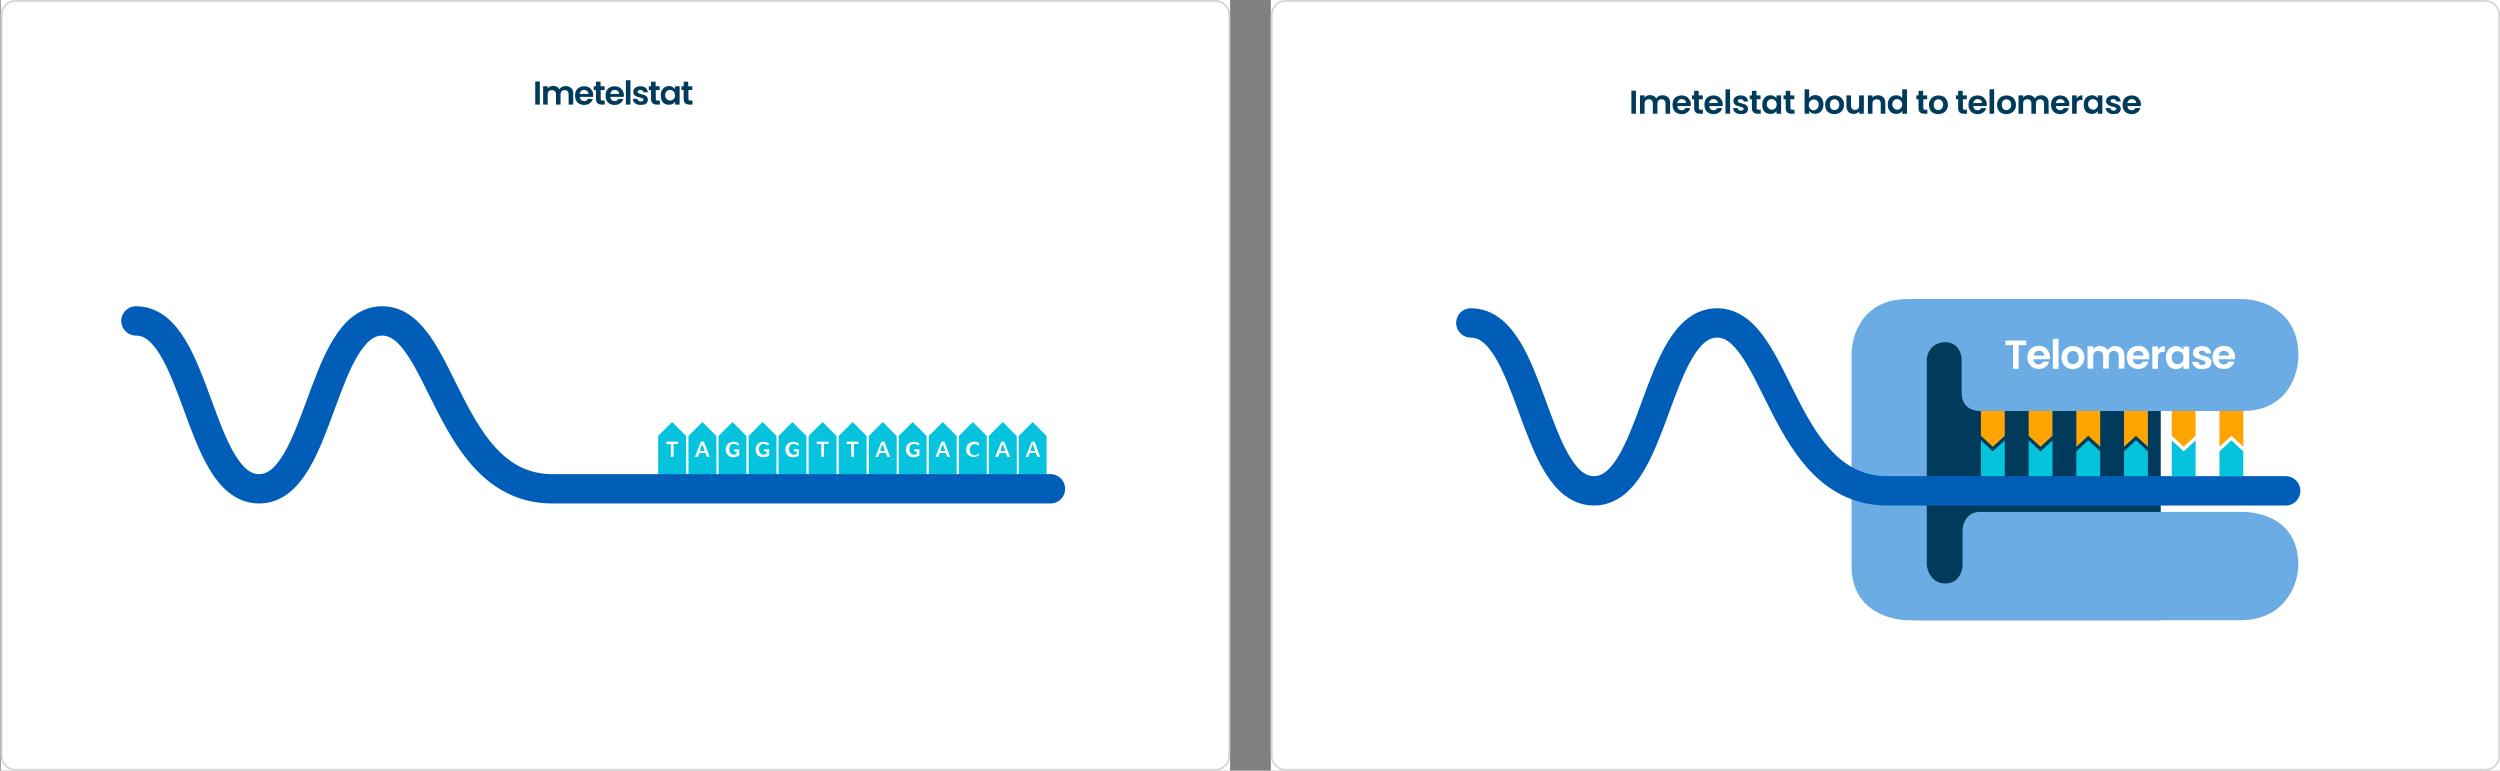<?xml version="1.0" encoding="utf-8"?>
<!-- Generator: Adobe Illustrator 27.0.1, SVG Export Plug-In . SVG Version: 6.00 Build 0)  -->
<svg version="1.1" id="Layer_1" xmlns="http://www.w3.org/2000/svg" xmlns:xlink="http://www.w3.org/1999/xlink" x="0px" y="0px"
	 viewBox="0 0 1362.5 420" style="enable-background:new 0 0 1362.5 420;" xml:space="preserve">
<rect x="0" y="0" width="1362.5" height="420" fill="#808080" stroke="none"/>
<style type="text/css">
	.st0{clip-path:url(#SVGID_00000128482344790047020210000014984959207145552513_);}
	.st1{fill:#FFFFFF;}
	.st2{fill:#003B5C;}
	.st3{fill:#6CACE4;}
	.st4{fill:none;stroke:#005EB8;stroke-width:16;stroke-linecap:round;stroke-miterlimit:10;}
	.st5{fill:#FFA400;}
	.st6{fill:#05C3DD;}
	.st7{fill:none;stroke:#D6D6D6;}
	.st8{clip-path:url(#SVGID_00000129175357879025764180000010519291038831892916_);}
</style>
<g>
	<g>
		<defs>
			<rect id="SVGID_1_" x="692.6" width="670" height="420"/>
		</defs>
		<clipPath id="SVGID_00000180362469577284169800000007181514232726606220_">
			<use xlink:href="#SVGID_1_"  style="overflow:visible;"/>
		</clipPath>
		<g style="clip-path:url(#SVGID_00000180362469577284169800000007181514232726606220_);">
			<rect x="692.6" class="st1" width="670" height="420"/>
			<path class="st2" d="M1042.6,163h135v175h-135V163z"/>
			<path class="st3" d="M1039.6,338h181.3c25.2,0,31.7-20.5,31.7-30c0-25-21-29-30.5-29h-143c-7.2,0-9.3,6.3-9.5,9.5v20
				c-0.2,3.2-2.3,9.5-9.5,9.5s-9.7-6.7-10-10V196c0-3.5,2.8-9.5,10-9.5s9,6.5,9,9.5v18c0,8.4,6.5,10,10,10h143
				c24.8,0,30.7-20.3,30.5-30.5c0-24.5-20.5-30.5-30.5-30.5h-182.5c-24.8,0-30.7,20.3-30.5,30.5v115
				C1009.1,332.5,1029.4,337.8,1039.6,338z"/>
			<path class="st4" d="M801.6,176c33.6,0,33.6,91.5,67.1,91.5s33.6-91.5,67.1-91.5s34.8,91.5,92.8,91.5h217.1"/>
			<path class="st5" d="M1164.1,237.5l6.5,6V224h-13v19.5L1164.1,237.5z"/>
			<path class="st5" d="M1138.1,237.5l6.5,6V224h-13v19.5L1138.1,237.5z"/>
			<path class="st5" d="M1216.1,237.5l6.5,6V224h-13v19.5L1216.1,237.5z"/>
			<path class="st5" d="M1086.1,243.5l6.5-6V224h-13v13.5L1086.1,243.5z"/>
			<path class="st5" d="M1112.1,243.5l6.5-6V224h-13v13.5L1112.1,243.5z"/>
			<path class="st5" d="M1190.1,243.5l6.5-6V224h-13v13.5L1190.1,243.5z"/>
			<path class="st6" d="M1086.1,246l-6.5-6v19.5h13V240L1086.1,246z"/>
			<path class="st6" d="M1112.1,246l-6.5-6v19.5h13V240L1112.1,246z"/>
			<path class="st6" d="M1190.1,246l-6.5-6v19.5h13V240L1190.1,246z"/>
			<path class="st6" d="M1138.1,240l-6.5,6v13.5h13V246L1138.1,240z"/>
			<path class="st6" d="M1164.1,240l-6.5,6v13.5h13V246L1164.1,240z"/>
			<path class="st6" d="M1216.1,240l-6.5,6v13.5h13V246L1216.1,240z"/>
			<path class="st1" d="M1104.3,185.6v2.5h-4.1V201h-3.1v-12.9h-4.1v-2.5H1104.3z M1117.2,194.6c0,0.4,0,0.8-0.1,1.2h-8.9
				c0.1,0.9,0.4,1.6,0.9,2.1s1.2,0.7,2,0.7c1.1,0,2-0.5,2.4-1.5h3.3c-0.4,1.2-1,2.1-2,2.9c-1,0.7-2.2,1.1-3.7,1.1
				c-1.2,0-2.2-0.3-3.2-0.8c-0.9-0.5-1.6-1.3-2.2-2.2c-0.5-1-0.8-2.1-0.8-3.3c0-1.3,0.3-2.4,0.8-3.3c0.5-1,1.2-1.7,2.2-2.2
				c0.9-0.5,2-0.8,3.2-0.8s2.2,0.2,3.1,0.7s1.6,1.2,2.1,2.1C1117,192.4,1117.2,193.5,1117.2,194.6z M1114.1,193.8
				c0-0.8-0.3-1.4-0.9-1.9s-1.2-0.7-2-0.7s-1.4,0.2-1.9,0.7s-0.8,1.1-0.9,1.9H1114.1z M1121.9,184.7V201h-3.1v-16.3H1121.9z
				 M1129.7,201.2c-1.2,0-2.2-0.3-3.2-0.8c-0.9-0.5-1.7-1.3-2.2-2.2c-0.5-1-0.8-2.1-0.8-3.3s0.3-2.3,0.8-3.3c0.6-1,1.3-1.7,2.3-2.2
				s2-0.8,3.2-0.8s2.2,0.3,3.2,0.8s1.7,1.2,2.2,2.2c0.6,1,0.8,2.1,0.8,3.3s-0.3,2.3-0.9,3.3s-1.3,1.7-2.3,2.2
				C1132,200.9,1130.9,201.2,1129.7,201.2z M1129.7,198.5c0.6,0,1.1-0.1,1.6-0.4c0.5-0.3,0.9-0.7,1.2-1.2c0.3-0.5,0.4-1.2,0.4-2
				c0-1.2-0.3-2-0.9-2.7c-0.6-0.6-1.3-0.9-2.2-0.9c-0.9,0-1.6,0.3-2.2,0.9c-0.6,0.6-0.9,1.5-0.9,2.7s0.3,2.1,0.9,2.7
				C1128.1,198.2,1128.8,198.5,1129.7,198.5z M1152.8,188.6c1.5,0,2.7,0.5,3.6,1.4s1.4,2.2,1.4,3.8v7.1h-3.1v-6.7
				c0-1-0.2-1.7-0.7-2.2s-1.1-0.8-2-0.8c-0.8,0-1.5,0.3-2,0.8s-0.7,1.2-0.7,2.2v6.7h-3.1v-6.7c0-1-0.2-1.7-0.7-2.2s-1.1-0.8-2-0.8
				s-1.5,0.3-2,0.8s-0.7,1.2-0.7,2.2v6.7h-3.1v-12.2h3.1v1.5c0.4-0.5,0.9-0.9,1.5-1.2s1.3-0.4,2.1-0.4c1,0,1.8,0.2,2.6,0.6
				c0.7,0.4,1.3,1,1.7,1.7c0.4-0.7,1-1.3,1.7-1.7C1151.1,188.8,1151.9,188.6,1152.8,188.6z M1171.4,194.6c0,0.4,0,0.8-0.1,1.2h-8.9
				c0.1,0.9,0.4,1.6,0.9,2.1s1.2,0.7,2,0.7c1.1,0,2-0.5,2.4-1.5h3.3c-0.4,1.2-1,2.1-2,2.9c-1,0.7-2.2,1.1-3.7,1.1
				c-1.2,0-2.2-0.3-3.2-0.8c-0.9-0.5-1.7-1.3-2.2-2.2c-0.5-1-0.8-2.1-0.8-3.3c0-1.3,0.3-2.4,0.8-3.3c0.5-1,1.2-1.7,2.2-2.2
				c0.9-0.5,2-0.8,3.2-0.8s2.2,0.2,3.1,0.7s1.6,1.2,2.1,2.1C1171.1,192.4,1171.4,193.5,1171.4,194.6z M1168.2,193.8
				c0-0.8-0.3-1.4-0.9-1.9s-1.2-0.7-2-0.7s-1.4,0.2-1.9,0.7s-0.8,1.1-0.9,1.9H1168.2z M1176.1,190.7c0.4-0.6,0.9-1.2,1.5-1.5
				c0.6-0.4,1.4-0.6,2.2-0.6v3.2h-0.8c-1,0-1.7,0.2-2.2,0.7s-0.7,1.2-0.7,2.4v6.1h-3.1v-12.2h3.1V190.7z M1180.4,194.9
				c0-1.2,0.2-2.3,0.7-3.3s1.2-1.7,2-2.2c0.9-0.5,1.8-0.8,2.8-0.8c0.9,0,1.7,0.2,2.4,0.6c0.7,0.4,1.2,0.8,1.7,1.4v-1.7h3.1V201h-3.1
				v-1.8c-0.4,0.6-0.9,1-1.7,1.4c-0.7,0.4-1.5,0.6-2.4,0.6c-1,0-2-0.3-2.8-0.8s-1.5-1.3-2-2.2
				C1180.7,197.2,1180.4,196.1,1180.4,194.9z M1190,194.9c0-0.7-0.1-1.4-0.4-1.9s-0.7-1-1.2-1.2c-0.5-0.3-1-0.4-1.6-0.4
				s-1.1,0.1-1.6,0.4c-0.5,0.3-0.9,0.7-1.2,1.2c-0.3,0.5-0.4,1.2-0.4,1.9s0.1,1.4,0.4,1.9s0.7,1,1.2,1.3s1,0.4,1.6,0.4
				s1.1-0.1,1.6-0.4c0.5-0.3,0.9-0.7,1.2-1.2C1189.9,196.3,1190,195.7,1190,194.9z M1200.1,201.2c-1,0-1.9-0.2-2.7-0.5
				c-0.8-0.4-1.4-0.9-1.9-1.5s-0.7-1.3-0.7-2h3.1c0.1,0.5,0.3,0.9,0.7,1.2c0.4,0.3,0.9,0.5,1.5,0.5s1-0.1,1.4-0.4
				c0.3-0.2,0.5-0.5,0.5-0.9s-0.2-0.7-0.6-0.9s-1-0.4-1.9-0.7c-0.9-0.2-1.7-0.4-2.2-0.7c-0.6-0.2-1.1-0.6-1.5-1.1s-0.6-1.1-0.6-2
				c0-0.7,0.2-1.3,0.6-1.8c0.4-0.6,1-1,1.7-1.3s1.6-0.5,2.6-0.5c1.5,0,2.6,0.4,3.5,1.1c0.9,0.7,1.3,1.7,1.4,2.9h-2.9
				c0-0.5-0.2-0.9-0.6-1.1c-0.4-0.3-0.8-0.4-1.4-0.4s-1,0.1-1.3,0.3s-0.4,0.5-0.4,0.9s0.2,0.7,0.6,0.9s1,0.4,1.9,0.6
				c0.9,0.2,1.6,0.4,2.2,0.7s1.1,0.6,1.5,1.1s0.6,1.1,0.7,1.9c0,0.7-0.2,1.3-0.6,1.9c-0.4,0.6-0.9,1-1.7,1.3
				C1201.9,201,1201.1,201.2,1200.1,201.2z M1218.1,194.6c0,0.4,0,0.8-0.1,1.2h-8.9c0.1,0.9,0.4,1.6,0.9,2.1s1.2,0.7,2,0.7
				c1.1,0,2-0.5,2.4-1.5h3.3c-0.4,1.2-1,2.1-2,2.9c-1,0.7-2.2,1.1-3.7,1.1c-1.2,0-2.2-0.3-3.2-0.8c-0.9-0.5-1.6-1.3-2.2-2.2
				c-0.5-1-0.8-2.1-0.8-3.3c0-1.3,0.3-2.4,0.8-3.3c0.5-1,1.2-1.7,2.2-2.2c0.9-0.5,2-0.8,3.2-0.8s2.2,0.2,3.1,0.7s1.6,1.2,2.1,2.1
				C1217.9,192.4,1218.1,193.5,1218.1,194.6z M1214.9,193.8c0-0.8-0.3-1.4-0.9-1.9s-1.2-0.7-2-0.7s-1.4,0.2-1.9,0.7
				s-0.8,1.1-0.9,1.9H1214.9z"/>
			<path class="st2" d="M891.6,49.4V62h-2.5V49.4H891.6z M906.1,51.9c1.2,0,2.2,0.4,3,1.1c0.8,0.7,1.1,1.8,1.1,3.1V62h-2.5v-5.5
				c0-0.8-0.2-1.4-0.6-1.8c-0.4-0.4-0.9-0.6-1.6-0.6c-0.7,0-1.2,0.2-1.6,0.6c-0.4,0.4-0.6,1-0.6,1.8V62h-2.5v-5.5
				c0-0.8-0.2-1.4-0.6-1.8c-0.4-0.4-0.9-0.6-1.6-0.6c-0.7,0-1.2,0.2-1.7,0.6c-0.4,0.4-0.6,1-0.6,1.8V62h-2.5V52h2.5v1.2
				c0.3-0.4,0.7-0.8,1.2-1s1.1-0.4,1.7-0.4c0.8,0,1.5,0.2,2.1,0.5s1.1,0.8,1.4,1.4c0.3-0.6,0.8-1,1.4-1.4
				C904.7,52.1,905.4,51.9,906.1,51.9z M921.5,56.8c0,0.4,0,0.7-0.1,1h-7.3c0.1,0.7,0.3,1.3,0.8,1.7c0.4,0.4,1,0.6,1.6,0.6
				c0.9,0,1.6-0.4,2-1.2h2.7c-0.3,1-0.8,1.8-1.7,2.4c-0.8,0.6-1.8,0.9-3,0.9c-1,0-1.8-0.2-2.6-0.6c-0.8-0.4-1.4-1-1.8-1.8
				c-0.4-0.8-0.6-1.7-0.6-2.7s0.2-1.9,0.6-2.7c0.4-0.8,1-1.4,1.8-1.8c0.8-0.4,1.6-0.6,2.6-0.6c0.9,0,1.8,0.2,2.5,0.6
				c0.8,0.4,1.3,1,1.7,1.7C921.3,55,921.5,55.8,921.5,56.8z M918.9,56.1c0-0.6-0.2-1.2-0.7-1.5c-0.5-0.4-1-0.6-1.7-0.6
				c-0.6,0-1.2,0.2-1.6,0.6c-0.4,0.4-0.7,0.9-0.8,1.6L918.9,56.1L918.9,56.1z M925.9,54.1v4.8c0,0.3,0.1,0.6,0.2,0.7
				c0.2,0.1,0.4,0.2,0.8,0.2h1.2V62h-1.6c-2.1,0-3.2-1-3.2-3.1v-4.8h-1.2V52h1.2v-2.5h2.5V52h2.2v2.1H925.9z M938.9,56.8
				c0,0.4,0,0.7-0.1,1h-7.3c0.1,0.7,0.3,1.3,0.8,1.7c0.4,0.4,1,0.6,1.6,0.6c0.9,0,1.6-0.4,2-1.2h2.7c-0.3,1-0.8,1.8-1.7,2.4
				c-0.8,0.6-1.8,0.9-3,0.9c-1,0-1.8-0.2-2.6-0.6c-0.8-0.4-1.4-1-1.8-1.8c-0.4-0.8-0.6-1.7-0.6-2.7s0.2-1.9,0.6-2.7
				c0.4-0.8,1-1.4,1.8-1.8c0.8-0.4,1.6-0.6,2.6-0.6c0.9,0,1.8,0.2,2.5,0.6c0.8,0.4,1.3,1,1.7,1.7C938.6,55,938.9,55.8,938.9,56.8z
				 M936.2,56.1c0-0.6-0.2-1.2-0.7-1.5c-0.5-0.4-1-0.6-1.7-0.6c-0.6,0-1.2,0.2-1.6,0.6c-0.4,0.4-0.7,0.9-0.8,1.6L936.2,56.1
				L936.2,56.1z M942.9,48.7V62h-2.5V48.7H942.9z M948.8,62.2c-0.8,0-1.5-0.1-2.2-0.4c-0.6-0.3-1.2-0.7-1.5-1.2
				c-0.4-0.5-0.6-1.1-0.6-1.7h2.5c0,0.4,0.2,0.7,0.6,1c0.3,0.3,0.8,0.4,1.2,0.4c0.5,0,0.9-0.1,1.1-0.3c0.3-0.2,0.4-0.4,0.4-0.7
				s-0.2-0.6-0.5-0.7c-0.3-0.2-0.8-0.3-1.6-0.5c-0.7-0.2-1.4-0.4-1.8-0.6c-0.5-0.2-0.9-0.5-1.2-0.9s-0.5-0.9-0.5-1.6
				c0-0.6,0.2-1.1,0.5-1.5c0.3-0.5,0.8-0.8,1.4-1.1c0.6-0.3,1.3-0.4,2.1-0.4c1.2,0,2.1,0.3,2.8,0.9c0.7,0.6,1.1,1.4,1.2,2.4h-2.4
				c0-0.4-0.2-0.7-0.5-0.9s-0.7-0.4-1.2-0.4s-0.8,0.1-1.1,0.3c-0.2,0.2-0.4,0.4-0.4,0.7s0.2,0.6,0.5,0.8s0.9,0.3,1.6,0.5
				c0.7,0.2,1.3,0.4,1.8,0.6c0.5,0.2,0.9,0.5,1.2,0.9s0.5,0.9,0.5,1.6c0,0.6-0.2,1.1-0.5,1.5c-0.3,0.5-0.8,0.8-1.4,1.1
				C950.3,62,949.6,62.2,948.8,62.2z M957.4,54.1v4.8c0,0.3,0.1,0.6,0.2,0.7c0.2,0.1,0.4,0.2,0.8,0.2h1.2V62H958
				c-2.1,0-3.2-1-3.2-3.1v-4.8h-1.2V52h1.2v-2.5h2.5V52h2.2v2.1H957.4z M960.4,57c0-1,0.2-1.9,0.6-2.7c0.4-0.8,1-1.4,1.6-1.8
				c0.7-0.4,1.5-0.6,2.3-0.6c0.7,0,1.4,0.1,1.9,0.5c0.6,0.3,1,0.7,1.4,1.1V52h2.5v10h-2.5v-1.5c-0.3,0.5-0.8,0.9-1.4,1.2
				c-0.6,0.3-1.2,0.4-2,0.4s-1.6-0.2-2.3-0.6c-0.7-0.4-1.2-1-1.6-1.8C960.6,58.9,960.4,58,960.4,57z M968.3,57
				c0-0.6-0.1-1.1-0.4-1.6c-0.2-0.4-0.6-0.8-1-1s-0.8-0.4-1.3-0.4s-0.9,0.1-1.3,0.3s-0.7,0.6-1,1c-0.2,0.4-0.4,0.9-0.4,1.5
				s0.1,1.1,0.4,1.6c0.3,0.4,0.6,0.8,1,1s0.8,0.4,1.3,0.4s0.9-0.1,1.3-0.3c0.4-0.2,0.7-0.6,1-1C968.1,58.2,968.3,57.6,968.3,57z
				 M975.8,54.1v4.8c0,0.3,0.1,0.6,0.2,0.7c0.2,0.1,0.4,0.2,0.8,0.2h1.2V62h-1.6c-2.1,0-3.2-1-3.2-3.1v-4.8H972V52h1.2v-2.5h2.5V52
				h2.2v2.1H975.8z M986,53.5c0.3-0.5,0.8-0.9,1.3-1.2c0.6-0.3,1.2-0.5,2-0.5c0.9,0,1.6,0.2,2.3,0.6c0.7,0.4,1.2,1,1.6,1.8
				c0.4,0.8,0.6,1.7,0.6,2.7s-0.2,1.9-0.6,2.7c-0.4,0.8-0.9,1.4-1.6,1.8c-0.7,0.4-1.5,0.6-2.3,0.6c-0.7,0-1.4-0.1-2-0.4
				c-0.6-0.3-1-0.7-1.3-1.2V62h-2.5V48.7h2.5V53.5z M991.2,57c0-0.6-0.1-1.1-0.4-1.5c-0.2-0.4-0.6-0.8-1-1s-0.8-0.3-1.3-0.3
				s-0.9,0.1-1.3,0.4c-0.4,0.2-0.7,0.6-1,1c-0.2,0.4-0.4,1-0.4,1.6s0.1,1.1,0.4,1.6c0.3,0.4,0.6,0.8,1,1s0.8,0.3,1.3,0.3
				s0.9-0.1,1.3-0.4c0.4-0.2,0.7-0.6,1-1C991.1,58.1,991.2,57.6,991.2,57z M999.7,62.2c-1,0-1.8-0.2-2.6-0.6c-0.8-0.4-1.4-1-1.8-1.8
				c-0.4-0.8-0.6-1.7-0.6-2.7s0.2-1.9,0.7-2.7s1.1-1.4,1.9-1.8c0.8-0.4,1.6-0.6,2.6-0.6s1.8,0.2,2.6,0.6c0.8,0.4,1.4,1,1.8,1.8
				c0.5,0.8,0.7,1.7,0.7,2.7s-0.2,1.9-0.7,2.7s-1.1,1.4-1.9,1.8S1000.7,62.2,999.7,62.2z M999.7,60c0.5,0,0.9-0.1,1.3-0.3
				c0.4-0.2,0.7-0.6,1-1s0.4-1,0.4-1.6c0-0.9-0.3-1.7-0.8-2.2s-1.1-0.8-1.8-0.8s-1.3,0.3-1.8,0.8s-0.7,1.2-0.7,2.2
				c0,0.9,0.2,1.7,0.7,2.2C998.4,59.7,999,60,999.7,60z M1015.8,52v10h-2.5v-1.3c-0.3,0.4-0.8,0.8-1.3,1s-1.1,0.4-1.7,0.4
				c-0.8,0-1.5-0.2-2.1-0.5s-1.1-0.8-1.4-1.5c-0.3-0.6-0.5-1.4-0.5-2.3V52h2.5v5.5c0,0.8,0.2,1.4,0.6,1.8c0.4,0.4,0.9,0.6,1.6,0.6
				c0.7,0,1.2-0.2,1.6-0.6c0.4-0.4,0.6-1,0.6-1.8V52H1015.8z M1023.5,51.9c1.2,0,2.1,0.4,2.9,1.1c0.7,0.7,1.1,1.8,1.1,3.1V62h-2.5
				v-5.5c0-0.8-0.2-1.4-0.6-1.8c-0.4-0.4-0.9-0.6-1.6-0.6c-0.7,0-1.2,0.2-1.7,0.6c-0.4,0.4-0.6,1-0.6,1.8V62h-2.5V52h2.5v1.2
				c0.3-0.4,0.8-0.8,1.3-1C1022.3,52,1022.8,51.9,1023.5,51.9z M1028.8,57c0-1,0.2-1.9,0.6-2.7s1-1.4,1.7-1.8
				c0.7-0.4,1.5-0.6,2.3-0.6c0.6,0,1.3,0.1,1.9,0.4c0.6,0.3,1.1,0.6,1.4,1.1v-4.7h2.6V62h-2.6v-1.5c-0.3,0.5-0.8,0.9-1.3,1.2
				c-0.6,0.3-1.2,0.4-2,0.4s-1.6-0.2-2.3-0.6c-0.7-0.4-1.2-1-1.7-1.8C1029,58.9,1028.8,58,1028.8,57z M1036.7,57
				c0-0.6-0.1-1.1-0.4-1.6c-0.2-0.4-0.6-0.8-1-1s-0.8-0.4-1.3-0.4s-0.9,0.1-1.3,0.3s-0.7,0.6-1,1c-0.2,0.4-0.4,0.9-0.4,1.5
				s0.1,1.1,0.4,1.6c0.3,0.4,0.6,0.8,1,1s0.8,0.4,1.3,0.4s0.9-0.1,1.3-0.3s0.7-0.6,1-1C1036.6,58.2,1036.7,57.6,1036.7,57z
				 M1048.2,54.1v4.8c0,0.3,0.1,0.6,0.2,0.7c0.2,0.1,0.4,0.2,0.8,0.2h1.2V62h-1.6c-2.1,0-3.2-1-3.2-3.1v-4.8h-1.2V52h1.2v-2.5h2.5
				V52h2.2v2.1H1048.2z M1056.3,62.2c-1,0-1.8-0.2-2.6-0.6c-0.8-0.4-1.4-1-1.8-1.8s-0.6-1.7-0.6-2.7s0.2-1.9,0.7-2.7
				s1.1-1.4,1.9-1.8c0.8-0.4,1.7-0.6,2.6-0.6s1.8,0.2,2.6,0.6c0.8,0.4,1.4,1,1.8,1.8c0.5,0.8,0.7,1.7,0.7,2.7s-0.2,1.9-0.7,2.7
				s-1.1,1.4-1.9,1.8C1058.1,62,1057.3,62.2,1056.3,62.2z M1056.3,60c0.5,0,0.9-0.1,1.3-0.3s0.7-0.6,1-1s0.4-1,0.4-1.6
				c0-0.9-0.3-1.7-0.8-2.2s-1.1-0.8-1.8-0.8c-0.7,0-1.3,0.3-1.8,0.8s-0.7,1.2-0.7,2.2c0,0.9,0.2,1.7,0.7,2.2
				C1055,59.7,1055.6,60,1056.3,60z M1069.8,54.1v4.8c0,0.3,0.1,0.6,0.2,0.7c0.2,0.1,0.4,0.2,0.8,0.2h1.2V62h-1.6
				c-2.1,0-3.2-1-3.2-3.1v-4.8h-1.2V52h1.2v-2.5h2.5V52h2.2v2.1H1069.8z M1082.8,56.8c0,0.4,0,0.7-0.1,1h-7.3
				c0.1,0.7,0.3,1.3,0.8,1.7c0.4,0.4,1,0.6,1.6,0.6c0.9,0,1.6-0.4,2-1.2h2.7c-0.3,1-0.8,1.8-1.7,2.4c-0.8,0.6-1.8,0.9-3,0.9
				c-1,0-1.8-0.2-2.6-0.6c-0.8-0.4-1.3-1-1.8-1.8c-0.4-0.8-0.6-1.7-0.6-2.7s0.2-1.9,0.6-2.7s1-1.4,1.8-1.8c0.8-0.4,1.6-0.6,2.6-0.6
				c0.9,0,1.8,0.2,2.5,0.6c0.8,0.4,1.3,1,1.7,1.7C1082.6,55,1082.8,55.8,1082.8,56.8z M1080.2,56.1c0-0.6-0.2-1.2-0.7-1.5
				c-0.5-0.4-1-0.6-1.7-0.6c-0.6,0-1.2,0.2-1.6,0.6c-0.4,0.4-0.7,0.9-0.8,1.6L1080.2,56.1L1080.2,56.1z M1086.8,48.7V62h-2.5V48.7
				H1086.8z M1093.4,62.2c-1,0-1.8-0.2-2.6-0.6c-0.8-0.4-1.4-1-1.8-1.8s-0.6-1.7-0.6-2.7s0.2-1.9,0.7-2.7s1.1-1.4,1.9-1.8
				c0.8-0.4,1.6-0.6,2.6-0.6s1.8,0.2,2.6,0.6c0.8,0.4,1.4,1,1.8,1.8c0.5,0.8,0.7,1.7,0.7,2.7s-0.2,1.9-0.7,2.7s-1.1,1.4-1.9,1.8
				C1095.2,62,1094.3,62.2,1093.4,62.2z M1093.4,60c0.5,0,0.9-0.1,1.3-0.3s0.7-0.6,1-1s0.4-1,0.4-1.6c0-0.9-0.3-1.7-0.8-2.2
				s-1.1-0.8-1.8-0.8s-1.3,0.3-1.8,0.8s-0.7,1.2-0.7,2.2c0,0.9,0.2,1.7,0.7,2.2C1092,59.7,1092.6,60,1093.4,60z M1112.4,51.9
				c1.2,0,2.2,0.4,3,1.1c0.8,0.7,1.1,1.8,1.1,3.1V62h-2.5v-5.5c0-0.8-0.2-1.4-0.6-1.8c-0.4-0.4-0.9-0.6-1.6-0.6s-1.2,0.2-1.6,0.6
				c-0.4,0.4-0.6,1-0.6,1.8V62h-2.5v-5.5c0-0.8-0.2-1.4-0.6-1.8c-0.4-0.4-0.9-0.6-1.6-0.6s-1.2,0.2-1.7,0.6c-0.4,0.4-0.6,1-0.6,1.8
				V62h-2.5V52h2.5v1.2c0.3-0.4,0.7-0.8,1.2-1s1.1-0.4,1.7-0.4c0.8,0,1.5,0.2,2.1,0.5s1.1,0.8,1.4,1.4c0.3-0.6,0.8-1,1.4-1.4
				C1111,52.1,1111.7,51.9,1112.4,51.9z M1127.8,56.8c0,0.4,0,0.7-0.1,1h-7.3c0.1,0.7,0.3,1.3,0.8,1.7c0.4,0.4,1,0.6,1.6,0.6
				c0.9,0,1.6-0.4,2-1.2h2.7c-0.3,1-0.8,1.8-1.7,2.4c-0.8,0.6-1.8,0.9-3,0.9c-1,0-1.8-0.2-2.6-0.6c-0.8-0.4-1.3-1-1.8-1.8
				c-0.4-0.8-0.6-1.7-0.6-2.7s0.2-1.9,0.6-2.7s1-1.4,1.8-1.8c0.8-0.4,1.6-0.6,2.6-0.6c0.9,0,1.8,0.2,2.5,0.6c0.8,0.4,1.3,1,1.7,1.7
				C1127.6,55,1127.8,55.8,1127.8,56.8z M1125.2,56.1c0-0.6-0.2-1.2-0.7-1.5c-0.5-0.4-1-0.6-1.7-0.6c-0.6,0-1.2,0.2-1.6,0.6
				c-0.4,0.4-0.7,0.9-0.8,1.6L1125.2,56.1L1125.2,56.1z M1131.8,53.6c0.3-0.5,0.7-0.9,1.3-1.2c0.5-0.3,1.1-0.5,1.8-0.5v2.6h-0.7
				c-0.8,0-1.4,0.2-1.8,0.6c-0.4,0.4-0.6,1-0.6,1.9v5h-2.5V52h2.5L1131.8,53.6L1131.8,53.6z M1135.6,57c0-1,0.2-1.9,0.6-2.7
				s1-1.4,1.6-1.8c0.7-0.4,1.5-0.6,2.3-0.6c0.7,0,1.4,0.1,1.9,0.5c0.6,0.3,1,0.7,1.3,1.1V52h2.5v10h-2.5v-1.5
				c-0.3,0.5-0.8,0.9-1.3,1.2c-0.6,0.3-1.2,0.4-2,0.4s-1.6-0.2-2.3-0.6c-0.7-0.4-1.2-1-1.6-1.8C1135.8,58.9,1135.6,58,1135.6,57z
				 M1143.4,57c0-0.6-0.1-1.1-0.4-1.6c-0.2-0.4-0.6-0.8-1-1s-0.8-0.4-1.3-0.4s-0.9,0.1-1.3,0.3s-0.7,0.6-1,1
				c-0.2,0.4-0.4,0.9-0.4,1.5s0.1,1.1,0.4,1.6c0.3,0.4,0.6,0.8,1,1s0.8,0.4,1.3,0.4s0.9-0.1,1.3-0.3s0.7-0.6,1-1
				C1143.3,58.2,1143.4,57.6,1143.4,57z M1151.9,62.2c-0.8,0-1.5-0.1-2.2-0.4c-0.6-0.3-1.2-0.7-1.5-1.2c-0.4-0.5-0.6-1.1-0.6-1.7
				h2.5c0,0.4,0.2,0.7,0.6,1c0.3,0.3,0.8,0.4,1.2,0.4c0.5,0,0.9-0.1,1.1-0.3c0.3-0.2,0.4-0.4,0.4-0.7s-0.2-0.6-0.5-0.7
				c-0.3-0.2-0.8-0.3-1.6-0.5c-0.7-0.2-1.4-0.4-1.8-0.6c-0.5-0.2-0.9-0.5-1.2-0.9c-0.3-0.4-0.5-0.9-0.5-1.6c0-0.6,0.2-1.1,0.5-1.5
				c0.3-0.5,0.8-0.8,1.4-1.1s1.3-0.4,2.1-0.4c1.2,0,2.1,0.3,2.8,0.9c0.7,0.6,1.1,1.4,1.2,2.4h-2.4c0-0.4-0.2-0.7-0.5-0.9
				s-0.7-0.4-1.2-0.4s-0.8,0.1-1.1,0.3c-0.2,0.2-0.4,0.4-0.4,0.7s0.2,0.6,0.5,0.8s0.9,0.3,1.6,0.5s1.3,0.4,1.8,0.6
				c0.5,0.2,0.9,0.5,1.2,0.9c0.3,0.4,0.5,0.9,0.5,1.6c0,0.6-0.2,1.1-0.5,1.5c-0.3,0.5-0.8,0.8-1.4,1.1
				C1153.4,62,1152.7,62.2,1151.9,62.2z M1166.8,56.8c0,0.4,0,0.7-0.1,1h-7.3c0.1,0.7,0.3,1.3,0.8,1.7c0.4,0.4,1,0.6,1.6,0.6
				c0.9,0,1.6-0.4,2-1.2h2.7c-0.3,1-0.8,1.8-1.7,2.4c-0.8,0.6-1.8,0.9-3,0.9c-1,0-1.8-0.2-2.6-0.6c-0.8-0.4-1.4-1-1.8-1.8
				s-0.6-1.7-0.6-2.7s0.2-1.9,0.6-2.7s1-1.4,1.8-1.8c0.8-0.4,1.6-0.6,2.6-0.6c0.9,0,1.8,0.2,2.5,0.6c0.8,0.4,1.3,1,1.7,1.7
				C1166.6,55,1166.8,55.8,1166.8,56.8z M1164.2,56.1c0-0.6-0.2-1.2-0.7-1.5c-0.5-0.4-1-0.6-1.7-0.6c-0.6,0-1.2,0.2-1.6,0.6
				c-0.4,0.4-0.7,0.9-0.8,1.6L1164.2,56.1L1164.2,56.1z"/>
			<path class="st7" d="M700.6,0.5h654c4.1,0,7.5,3.4,7.5,7.5v404c0,4.1-3.4,7.5-7.5,7.5h-654c-4.1,0-7.5-3.4-7.5-7.5V8
				C693.1,3.9,696.5,0.5,700.6,0.5z"/>
		</g>
	</g>
</g>
<g>
	<defs>
		<rect id="SVGID_00000097468956879750695610000018427154208920360592_" x="0.4" width="670" height="420"/>
	</defs>
	<clipPath id="SVGID_00000076589583231795630870000005947826859946386057_">
		<use xlink:href="#SVGID_00000097468956879750695610000018427154208920360592_"  style="overflow:visible;"/>
	</clipPath>
	<g style="clip-path:url(#SVGID_00000076589583231795630870000005947826859946386057_);">
		<rect x="0.4" class="st1" width="670" height="420"/>
		<path class="st6" d="M374,258.8h-15.3v-21.2l7.6-7.6l7.6,7.6L374,258.8z M390.4,237.6l-7.6-7.6l-7.6,7.6v21.2h15.3L390.4,237.6z
			 M406.8,237.6l-7.6-7.6l-7.6,7.6v21.2h15.2V237.6z M423.2,237.6l-7.6-7.6l-7.6,7.6v21.2h15.2V237.6z M439.5,237.6l-7.6-7.6
			l-7.6,7.6v21.2h15.2V237.6z M455.9,237.6l-7.6-7.6l-7.6,7.6v21.2h15.2V237.6z M472.3,237.6l-7.6-7.6l-7.6,7.6v21.2h15.2V237.6z
			 M488.7,237.6l-7.6-7.6l-7.6,7.6v21.2h15.2V237.6z M505,237.6l-7.6-7.6l-7.6,7.6v21.2H505V237.6z M521.4,237.6l-7.6-7.6l-7.6,7.6
			v21.2h15.2V237.6z M537.8,237.6l-7.6-7.6l-7.6,7.6v21.2h15.2V237.6z M554.1,237.6l-7.6-7.6l-7.6,7.6v21.2h15.3L554.1,237.6z
			 M570.4,237.6l-7.6-7.6l-7.6,7.6v21.2h15.2V237.6z"/>
		<path class="st1" d="M369.6,240.7v1.3h-2.5v7h-1.5v-7h-2.5v-1.3H369.6z"/>
		<path class="st1" d="M386.8,249h-1.2c-0.1,0-0.2,0-0.3-0.1c-0.1-0.1-0.2-0.2-0.2-0.3l-0.6-1.7h-3.4l-0.6,1.7
			c0,0.1-0.1,0.2-0.2,0.3c-0.1,0.1-0.2,0.1-0.3,0.1h-1.3l3.3-8.3h1.6L386.8,249z M381.4,245.8h2.7l-1-2.8c0-0.1-0.1-0.2-0.2-0.4
			c-0.1-0.2-0.1-0.3-0.2-0.5c-0.1,0.2-0.1,0.4-0.2,0.5c-0.1,0.1-0.1,0.3-0.2,0.4L381.4,245.8z"/>
		<path class="st1" d="M399.7,247.8c0.6,0,1.2-0.1,1.7-0.3V246h-1c-0.1,0-0.2,0-0.2-0.1c-0.1-0.1-0.1-0.1-0.1-0.2v-0.8h2.8v3.3
			c-0.2,0.2-0.4,0.2-0.7,0.4c-0.2,0.1-0.5,0.2-0.8,0.3c-0.3,0.1-0.6,0.2-0.8,0.2c-0.3,0-0.7,0.1-0.9,0.1c-0.6,0-1.2-0.1-1.7-0.3
			c-1-0.4-1.8-1.2-2.2-2.2c-0.2-0.5-0.3-1.1-0.3-1.7c0-0.6,0.1-1.2,0.3-1.7c0.4-1,1.2-1.8,2.2-2.2c0.6-0.2,1.2-0.3,1.8-0.3
			c0.6,0,1.2,0.1,1.8,0.3c0.5,0.2,0.9,0.4,1.3,0.8l-0.4,0.7c-0.1,0.2-0.2,0.3-0.3,0.2c-0.1,0-0.2,0-0.2-0.1l-0.4-0.3
			c-0.2-0.1-0.2-0.2-0.4-0.2c-0.2-0.1-0.3-0.1-0.5-0.2c-0.2,0-0.4-0.1-0.7-0.1c-0.4,0-0.8,0.1-1.1,0.2c-0.3,0.2-0.6,0.3-0.8,0.6
			c-0.2,0.3-0.4,0.6-0.5,0.9c-0.2,0.4-0.2,0.8-0.2,1.2c0,0.4,0.1,0.8,0.2,1.3c0.1,0.3,0.3,0.7,0.6,0.9c0.2,0.2,0.5,0.4,0.8,0.6
			C399,247.8,399.3,247.9,399.7,247.8z"/>
		<path class="st1" d="M416.1,247.8c0.6,0,1.2-0.1,1.7-0.3V246h-1c-0.1,0-0.2,0-0.3-0.1c-0.1-0.1-0.1-0.1-0.1-0.2v-0.8h2.8v3.3
			c-0.2,0.2-0.4,0.2-0.7,0.4c-0.3,0.1-0.5,0.2-0.8,0.3c-0.3,0.1-0.6,0.2-0.8,0.2c-0.3,0-0.7,0.1-0.9,0.1c-0.6,0-1.2-0.1-1.7-0.3
			c-1-0.4-1.8-1.2-2.2-2.2c-0.2-0.5-0.3-1.1-0.3-1.7c0-0.6,0.1-1.2,0.3-1.7c0.4-1,1.2-1.8,2.2-2.2c0.6-0.2,1.2-0.3,1.8-0.3
			c0.6,0,1.2,0.1,1.8,0.3c0.5,0.2,0.9,0.4,1.3,0.8l-0.4,0.7c-0.1,0.2-0.2,0.3-0.3,0.2c-0.2,0-0.2-0.1-0.3-0.2l-0.4-0.2
			c-0.2-0.1-0.3-0.2-0.4-0.2c-0.2-0.1-0.3-0.1-0.5-0.2c-0.2,0-0.4-0.1-0.7-0.1c-0.4,0-0.8,0.1-1.1,0.2c-0.3,0.2-0.6,0.3-0.8,0.6
			c-0.3,0.2-0.4,0.6-0.5,0.9c-0.2,0.4-0.2,0.8-0.2,1.2c0,0.4,0.1,0.8,0.2,1.3c0.1,0.3,0.3,0.7,0.6,0.9c0.3,0.3,0.5,0.4,0.8,0.6
			C415.3,247.7,415.7,247.8,416.1,247.8z"/>
		<path class="st1" d="M432.5,247.8c0.6,0,1.2-0.1,1.7-0.3V246H433c-0.1,0-0.2,0-0.3-0.1c-0.1-0.1-0.1-0.1-0.1-0.2v-0.8h2.8v3.3
			c-0.2,0.2-0.4,0.2-0.7,0.4c-0.3,0.1-0.5,0.2-0.8,0.3c-0.3,0.1-0.6,0.2-0.8,0.2c-0.3,0-0.7,0.1-0.9,0.1c-0.6,0-1.2-0.1-1.7-0.3
			c-1-0.4-1.8-1.2-2.2-2.2c-0.2-0.5-0.3-1.1-0.3-1.7c0-0.6,0.1-1.2,0.3-1.7c0.4-1,1.2-1.8,2.3-2.2c0.6-0.2,1.2-0.3,1.8-0.3
			c0.6,0,1.2,0.1,1.8,0.3c0.5,0.2,0.9,0.4,1.3,0.8l-0.4,0.7c-0.1,0.2-0.2,0.3-0.3,0.2c-0.1,0-0.2,0-0.2-0.1l-0.4-0.3
			c-0.2-0.1-0.3-0.2-0.4-0.2c-0.2-0.1-0.3-0.1-0.5-0.2c-0.2,0-0.4-0.1-0.7-0.1c-0.4,0-0.8,0.1-1.1,0.2c-0.3,0.2-0.6,0.3-0.8,0.6
			c-0.2,0.3-0.4,0.6-0.5,0.9c-0.2,0.4-0.2,0.8-0.2,1.2c0,0.4,0.1,0.8,0.2,1.3c0.1,0.3,0.3,0.7,0.6,0.9c0.2,0.2,0.5,0.4,0.8,0.6
			C431.7,247.8,432,247.9,432.5,247.8z"/>
		<path class="st1" d="M451.6,240.7v1.3h-2.5v7h-1.5v-7h-2.5v-1.3H451.6z"/>
		<path class="st1" d="M467.9,240.7v1.3h-2.5v7h-1.5v-7h-2.5v-1.3H467.9z"/>
		<path class="st1" d="M485.1,249h-1.2c-0.1,0-0.3,0-0.3-0.1c-0.1-0.1-0.2-0.2-0.2-0.3l-0.6-1.7h-3.4l-0.6,1.7
			c0,0.1-0.1,0.2-0.2,0.3c-0.1,0.1-0.2,0.1-0.3,0.1h-1.2l3.3-8.3h1.6L485.1,249z M479.7,245.8h2.6l-1-2.8c0-0.1-0.1-0.2-0.2-0.4
			c-0.1-0.2-0.1-0.3-0.2-0.5c-0.1,0.2-0.1,0.4-0.2,0.5c-0.1,0.1-0.1,0.3-0.2,0.4L479.7,245.8z"/>
		<path class="st1" d="M497.9,247.8c0.6,0,1.2-0.1,1.7-0.3V246h-1c-0.1,0-0.2,0-0.2-0.1c-0.1-0.1-0.1-0.1-0.1-0.2v-0.8h2.8v3.3
			c-0.2,0.2-0.4,0.2-0.7,0.4c-0.2,0.1-0.5,0.2-0.8,0.3c-0.2,0.1-0.6,0.2-0.8,0.2c-0.3,0-0.7,0.1-0.9,0.1c-0.6,0-1.2-0.1-1.7-0.3
			c-1-0.4-1.8-1.2-2.2-2.2c-0.2-0.5-0.3-1.1-0.3-1.7c0-0.6,0.1-1.2,0.3-1.7c0.4-1,1.2-1.8,2.3-2.2c0.6-0.2,1.2-0.3,1.8-0.3
			c0.6,0,1.2,0.1,1.8,0.3c0.5,0.2,0.9,0.4,1.3,0.8l-0.4,0.7c-0.1,0.2-0.2,0.3-0.3,0.2c-0.1,0-0.3-0.1-0.3-0.2l-0.4-0.2
			c-0.2-0.1-0.2-0.2-0.4-0.2c-0.2-0.1-0.3-0.1-0.5-0.2c-0.3,0-0.4-0.1-0.7-0.1c-0.4,0-0.8,0.1-1.1,0.2c-0.3,0.2-0.6,0.3-0.8,0.6
			c-0.3,0.2-0.4,0.6-0.5,0.9c-0.2,0.4-0.2,0.8-0.2,1.2c0,0.4,0.1,0.8,0.2,1.3c0.1,0.3,0.3,0.7,0.6,0.9c0.3,0.3,0.5,0.4,0.8,0.6
			C497.1,247.7,497.5,247.8,497.9,247.8z"/>
		<path class="st1" d="M517.8,249h-1.2c-0.1,0-0.3,0-0.3-0.1c-0.1-0.1-0.2-0.2-0.2-0.3l-0.6-1.7h-3.4l-0.6,1.7
			c0,0.1-0.1,0.2-0.2,0.3c-0.1,0.1-0.2,0.1-0.3,0.1h-1.2l3.3-8.3h1.6L517.8,249z M512.5,245.8h2.7l-1-2.8c0-0.2-0.1-0.2-0.2-0.4
			c-0.1-0.2-0.1-0.3-0.2-0.5c-0.1,0.2-0.1,0.3-0.2,0.5c-0.1,0.2-0.1,0.3-0.2,0.4L512.5,245.8z"/>
		<path class="st1" d="M532.8,247c0.1,0,0.2,0,0.3,0.1l0.6,0.7c-0.3,0.4-0.8,0.8-1.3,0.9c-0.6,0.3-1.2,0.3-1.8,0.3
			c-0.6,0-1.2-0.1-1.7-0.3c-0.5-0.2-0.9-0.5-1.3-0.8c-0.3-0.4-0.7-0.8-0.8-1.3c-0.2-0.5-0.2-1.1-0.2-1.7c0-0.6,0.1-1.2,0.3-1.7
			c0.4-1,1.2-1.8,2.3-2.2c0.6-0.2,1.2-0.3,1.8-0.3c0.6,0,1.1,0.1,1.6,0.3c0.4,0.2,0.8,0.4,1.2,0.8l-0.5,0.8c0,0.1-0.1,0.1-0.1,0.1
			c-0.1,0-0.2,0.1-0.2,0.1c-0.1,0-0.2,0-0.2-0.1c-0.1-0.1-0.3-0.2-0.3-0.3c-0.2-0.1-0.3-0.2-0.5-0.2c-0.7-0.2-1.3-0.2-1.9,0.1
			c-0.3,0.2-0.6,0.3-0.8,0.6c-0.2,0.2-0.4,0.6-0.6,0.9c-0.2,0.4-0.2,0.8-0.2,1.3c0,0.4,0.1,0.8,0.2,1.3c0.1,0.3,0.3,0.7,0.5,0.9
			c0.2,0.2,0.5,0.4,0.8,0.6c0.3,0.2,0.7,0.2,1,0.2c0.2,0,0.4,0,0.6,0s0.3-0.1,0.5-0.1c0.2-0.1,0.3-0.1,0.4-0.2
			c0.2-0.1,0.2-0.2,0.4-0.3V247C532.7,247.2,532.8,247.1,532.8,247z"/>
		<path class="st1" d="M550.5,249h-1.2c-0.1,0-0.2,0-0.3-0.1c-0.1-0.1-0.2-0.2-0.2-0.3l-0.6-1.7h-3.4l-0.6,1.7
			c0,0.1-0.1,0.2-0.2,0.3c-0.1,0.1-0.2,0.1-0.3,0.1h-1.3l3.3-8.3h1.6L550.5,249z M545.2,245.8h2.7l-1-2.8c0-0.1-0.1-0.2-0.2-0.4
			c-0.1-0.2-0.1-0.3-0.2-0.5c-0.1,0.2-0.1,0.4-0.2,0.5c-0.1,0.2-0.1,0.3-0.2,0.4L545.2,245.8z"/>
		<path class="st1" d="M566.9,249h-1.2c-0.1,0-0.2,0-0.3-0.1c-0.1-0.1-0.2-0.2-0.2-0.3l-0.6-1.7h-3.4l-0.6,1.7
			c0,0.1-0.1,0.2-0.2,0.3c-0.1,0.1-0.2,0.1-0.3,0.1H559l3.3-8.3h1.6L566.9,249z M561.6,245.8h2.6l-1-2.8c0-0.1-0.1-0.2-0.2-0.4
			c-0.1-0.2-0.1-0.3-0.2-0.5c-0.1,0.2-0.1,0.4-0.2,0.5c-0.1,0.1-0.1,0.3-0.2,0.4L561.6,245.8z"/>
		<path class="st4" d="M74.1,174.9c33.6,0,33.6,91.5,67.1,91.5s33.6-91.5,67.1-91.5c33.5,0,34.8,91.5,92.8,91.5h271.4"/>
		<path class="st2" d="M294.2,44.4V57h-2.5V44.4H294.2z M308.3,46.9c1.2,0,2.2,0.4,3,1.1c0.8,0.7,1.1,1.8,1.1,3.1V57h-2.5v-5.5
			c0-0.8-0.2-1.4-0.6-1.8c-0.4-0.4-0.9-0.6-1.6-0.6s-1.2,0.2-1.6,0.6c-0.4,0.4-0.6,1-0.6,1.8V57h-2.5v-5.5c0-0.8-0.2-1.4-0.6-1.8
			c-0.4-0.4-0.9-0.6-1.6-0.6c-0.7,0-1.2,0.2-1.7,0.6c-0.4,0.4-0.6,1-0.6,1.8V57h-2.5V47h2.5v1.2c0.3-0.4,0.7-0.8,1.2-1
			c0.5-0.2,1.1-0.4,1.7-0.4c0.8,0,1.5,0.2,2.1,0.5c0.6,0.3,1.1,0.8,1.4,1.4c0.3-0.6,0.8-1,1.4-1.4C306.9,47.1,307.6,46.9,308.3,46.9
			z M323.3,51.8c0,0.4,0,0.7-0.1,1H316c0.1,0.7,0.3,1.3,0.8,1.7c0.4,0.4,1,0.6,1.6,0.6c0.9,0,1.6-0.4,2-1.2h2.7
			c-0.3,1-0.8,1.8-1.7,2.4c-0.8,0.6-1.8,0.9-3,0.9c-1,0-1.8-0.2-2.6-0.6c-0.8-0.4-1.4-1-1.8-1.8c-0.4-0.8-0.6-1.7-0.6-2.7
			c0-1,0.2-1.9,0.6-2.7c0.4-0.8,1-1.4,1.8-1.8c0.8-0.4,1.6-0.6,2.6-0.6c0.9,0,1.8,0.2,2.5,0.6c0.8,0.4,1.3,1,1.7,1.7
			C323.1,50,323.3,50.8,323.3,51.8z M320.7,51.1c0-0.6-0.2-1.2-0.7-1.5c-0.5-0.4-1-0.6-1.7-0.6c-0.6,0-1.2,0.2-1.6,0.6
			c-0.4,0.4-0.7,0.9-0.8,1.6H320.7z M327.4,49.1v4.8c0,0.3,0.1,0.6,0.2,0.7c0.2,0.1,0.4,0.2,0.8,0.2h1.2V57H328
			c-2.1,0-3.2-1-3.2-3.1v-4.8h-1.2V47h1.2v-2.5h2.5V47h2.2v2.1H327.4z M340,51.8c0,0.4,0,0.7-0.1,1h-7.3c0.1,0.7,0.3,1.3,0.8,1.7
			c0.4,0.4,1,0.6,1.6,0.6c0.9,0,1.6-0.4,2-1.2h2.7c-0.3,1-0.8,1.8-1.7,2.4c-0.8,0.6-1.8,0.9-3,0.9c-1,0-1.8-0.2-2.6-0.6
			c-0.8-0.4-1.4-1-1.8-1.8c-0.4-0.8-0.6-1.7-0.6-2.7c0-1,0.2-1.9,0.6-2.7c0.4-0.8,1-1.4,1.8-1.8c0.8-0.4,1.6-0.6,2.6-0.6
			c0.9,0,1.8,0.2,2.5,0.6c0.8,0.4,1.3,1,1.7,1.7C339.8,50,340,50.8,340,51.8z M337.4,51.1c0-0.6-0.2-1.2-0.7-1.5
			c-0.5-0.4-1-0.6-1.7-0.6c-0.6,0-1.2,0.2-1.6,0.6c-0.4,0.4-0.7,0.9-0.8,1.6H337.4z M343.6,43.7V57h-2.5V43.7H343.6z M349.2,57.2
			c-0.8,0-1.5-0.1-2.2-0.4c-0.6-0.3-1.2-0.7-1.5-1.2c-0.4-0.5-0.6-1.1-0.6-1.7h2.5c0,0.4,0.2,0.7,0.6,1c0.3,0.3,0.8,0.4,1.2,0.4
			c0.5,0,0.9-0.1,1.1-0.3c0.3-0.2,0.4-0.4,0.4-0.7c0-0.3-0.2-0.6-0.5-0.7c-0.3-0.2-0.8-0.3-1.6-0.5c-0.7-0.2-1.4-0.4-1.8-0.6
			c-0.5-0.2-0.9-0.5-1.2-0.9c-0.3-0.4-0.5-0.9-0.5-1.6c0-0.6,0.2-1.1,0.5-1.5c0.3-0.5,0.8-0.8,1.4-1.1c0.6-0.3,1.3-0.4,2.1-0.4
			c1.2,0,2.1,0.3,2.8,0.9c0.7,0.6,1.1,1.4,1.2,2.4h-2.4c0-0.4-0.2-0.7-0.5-0.9c-0.3-0.2-0.7-0.4-1.2-0.4c-0.5,0-0.8,0.1-1.1,0.3
			c-0.2,0.2-0.4,0.4-0.4,0.7c0,0.3,0.2,0.6,0.5,0.8c0.3,0.2,0.9,0.3,1.6,0.5c0.7,0.2,1.3,0.4,1.8,0.6c0.5,0.2,0.9,0.5,1.2,0.9
			c0.3,0.4,0.5,0.9,0.5,1.6c0,0.6-0.2,1.1-0.5,1.5c-0.3,0.5-0.8,0.8-1.4,1.1C350.7,57,350,57.2,349.2,57.2z M357.4,49.1v4.8
			c0,0.3,0.1,0.6,0.2,0.7c0.2,0.1,0.4,0.2,0.8,0.2h1.2V57h-1.6c-2.1,0-3.2-1-3.2-3.1v-4.8h-1.2V47h1.2v-2.5h2.5V47h2.2v2.1H357.4z
			 M360.1,52c0-1,0.2-1.9,0.6-2.7c0.4-0.8,1-1.4,1.6-1.8c0.7-0.4,1.5-0.6,2.3-0.6c0.7,0,1.4,0.1,1.9,0.5c0.6,0.3,1,0.7,1.4,1.1V47
			h2.5v10h-2.5v-1.5c-0.3,0.5-0.8,0.9-1.4,1.2c-0.6,0.3-1.2,0.4-2,0.4c-0.8,0-1.6-0.2-2.3-0.6c-0.7-0.4-1.2-1-1.6-1.8
			C360.3,53.9,360.1,53,360.1,52z M367.9,52c0-0.6-0.1-1.1-0.4-1.6c-0.2-0.4-0.6-0.8-1-1c-0.4-0.2-0.8-0.4-1.3-0.4s-0.9,0.1-1.3,0.3
			s-0.7,0.6-1,1c-0.2,0.4-0.4,0.9-0.4,1.5c0,0.6,0.1,1.1,0.4,1.6c0.3,0.4,0.6,0.8,1,1c0.4,0.2,0.8,0.4,1.3,0.4
			c0.5,0,0.9-0.1,1.3-0.3c0.4-0.2,0.7-0.6,1-1C367.8,53.2,367.9,52.6,367.9,52z M375.2,49.1v4.8c0,0.3,0.1,0.6,0.2,0.7
			c0.2,0.1,0.4,0.2,0.8,0.2h1.2V57h-1.6c-2.1,0-3.2-1-3.2-3.1v-4.8h-1.2V47h1.2v-2.5h2.5V47h2.2v2.1H375.2z"/>
		<path class="st7" d="M8.4,0.5h654c4.1,0,7.5,3.4,7.5,7.5v404c0,4.1-3.4,7.5-7.5,7.5H8.4c-4.1,0-7.5-3.4-7.5-7.5V8
			C0.9,3.9,4.3,0.5,8.4,0.5z"/>
	</g>
</g>
</svg>
